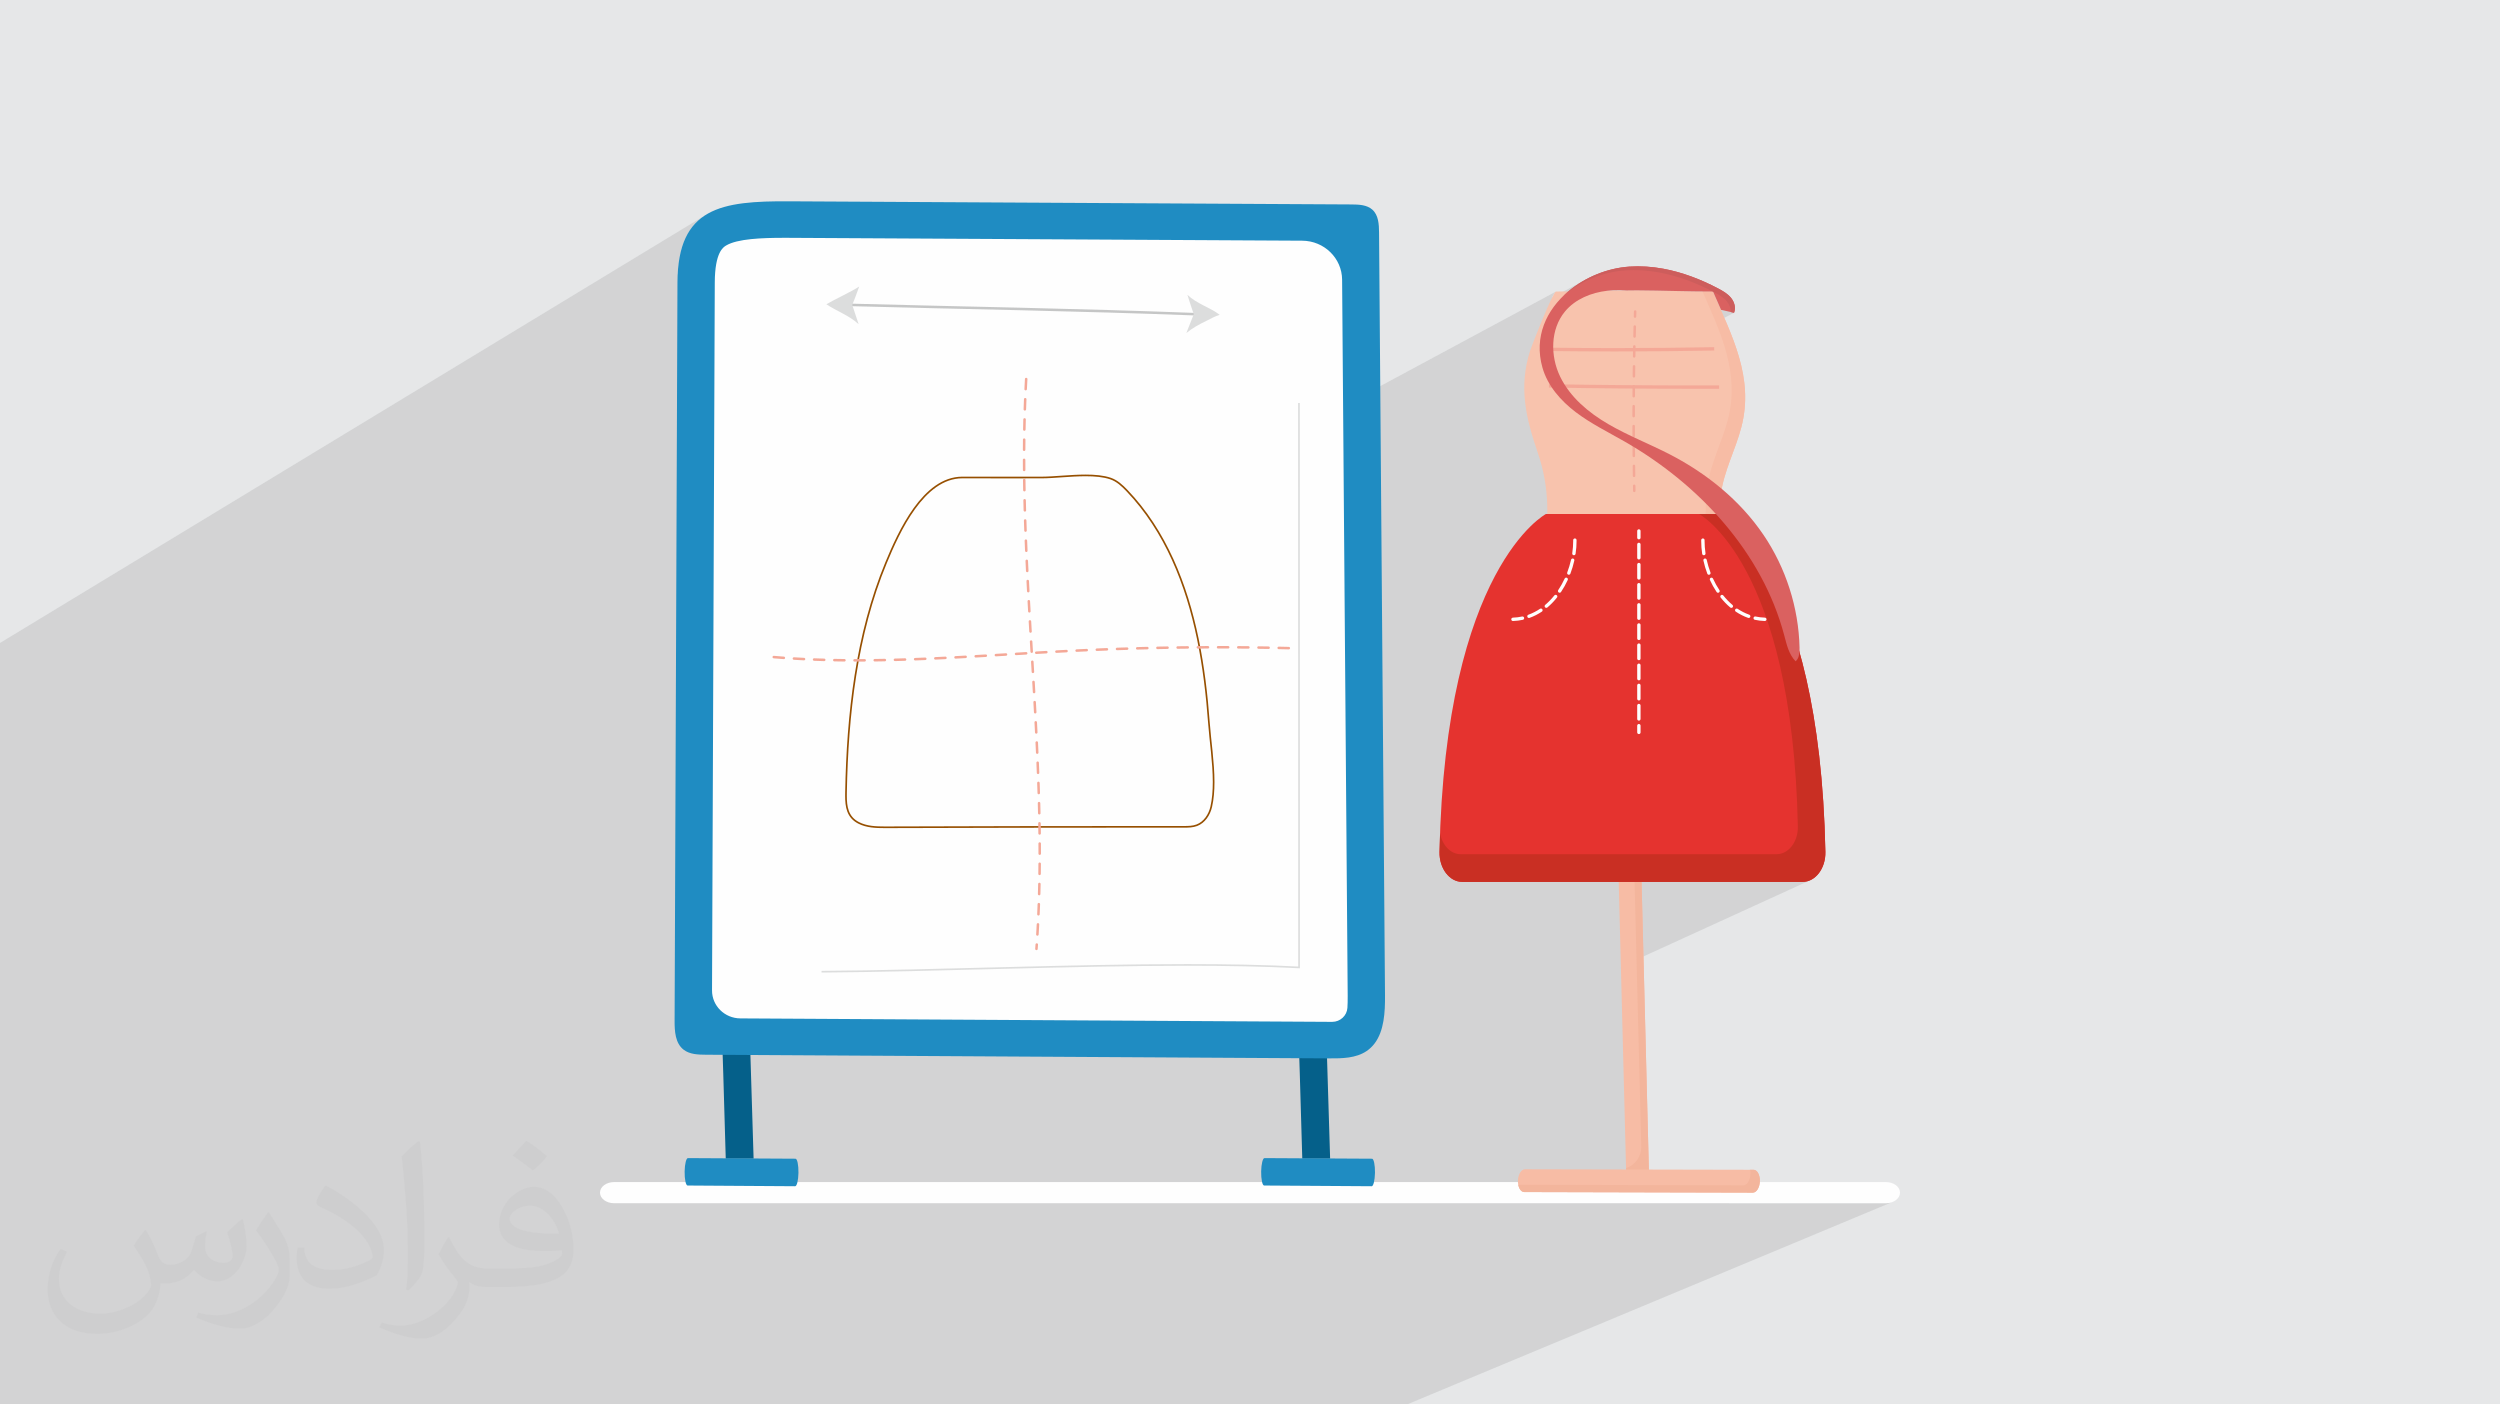 <?xml version="1.0" encoding="UTF-8"?>
<!DOCTYPE svg PUBLIC "-//W3C//DTD SVG 1.1//EN" "http://www.w3.org/Graphics/SVG/1.1/DTD/svg11.dtd">
<!-- Creator: CorelDRAW -->
<svg xmlns="http://www.w3.org/2000/svg" xml:space="preserve" width="94.192mm" height="52.917mm" version="1.1" style="shape-rendering:geometricPrecision; text-rendering:geometricPrecision; image-rendering:optimizeQuality; fill-rule:evenodd; clip-rule:evenodd"
viewBox="0 0 9404.92 5283.66"
 xmlns:xlink="http://www.w3.org/1999/xlink"
 xmlns:xodm="http://www.corel.com/coreldraw/odm/2003">
 <defs>
  <style type="text/css">
   <![CDATA[
    .fil10 {fill:#FEFEFE;fill-rule:nonzero}
    .fil3 {fill:#FEFEFE;fill-rule:nonzero}
    .fil16 {fill:#C5C6C6;fill-rule:nonzero}
    .fil6 {fill:#F8C3AD;fill-rule:nonzero}
    .fil4 {fill:#F7BCA5;fill-rule:nonzero}
    .fil9 {fill:#F4A897;fill-rule:nonzero}
    .fil7 {fill:#E5332F;fill-rule:nonzero}
    .fil5 {fill:#F3B59C;fill-rule:nonzero}
    .fil8 {fill:#C92F23;fill-rule:nonzero}
    .fil11 {fill:#DA6160;fill-rule:nonzero}
    .fil17 {fill:#DCDDDD;fill-rule:nonzero}
    .fil12 {fill:#CD5D5C;fill-rule:nonzero}
    .fil13 {fill:#05608A;fill-rule:nonzero}
    .fil14 {fill:#1F8CC2;fill-rule:nonzero}
    .fil15 {fill:#964F00;fill-rule:nonzero}
    .fil2 {fill:#373435;fill-opacity:0.031}
    .fil1 {fill:#2B2A29;fill-opacity:0.102}
    .fil0 {fill:#E6E7E8}
   ]]>
  </style>
 </defs>
 <g id="Layer_x0020_1">
  <polygon class="fil0" points="-0,0 9404.92,0 9404.92,5283.66 -0,5283.66 "/>
  <polygon class="fil1" points="-0,4601.41 -0,4601.35 -0,4600.89 -0,4600.39 -0,4598.01 -0,4597.56 -0,4581.74 -0,4578.87 -0,4576.6 -0,4576.55 -0,4576.13 -0,4575.54 -0,4572.85 -0,4571.88 -0,4569.93 -0,4566.44 -0,4566 -0,4551.37 -0,4550.32 -0,4546.46 -0,4544.12 -0,4541.4 -0,4540.52 -0,4539.98 -0,4535.75 -0,4535.11 -0,4534.68 -0,4533 -0,4521.92 -0,4519.1 -0,4518.58 -0,4518.56 -0,4516.33 -0,4512.88 -0,4510.13 -0,4508.2 -0,4507.79 -0,4503.92 -0,4503.57 -0,4503.49 -0,4502.44 -0,4501.55 -0,4487.9 -0,4486.36 -0,4486.26 -0,4481.66 -0,4480.31 -0,4479.77 -0,4478.91 -0,4472.69 -0,4472.28 -0,4467.38 -0,4464.63 -0,4460.2 -0,4458.44 -0,4456.6 -0,4456.23 -0,4450.34 -0,4447.59 -0,4441.3 -0,4441.01 -0,4440.87 -0,4439.83 -0,4439.4 -0,4435.05 -0,4434.48 -0,4433.17 -0,4425.05 -0,4418.76 -0,4416.02 -0,4411.41 -0,4409.58 -0,4409.13 -0,4398.97 -0,4396.24 -0,4393.1 -0,4387.11 -0,4386.8 -0,4384.05 -0,4377.38 -0,4377.18 -0,4376.93 -0,4373.22 -0,4371.48 -0,4371.04 -0,4369.25 -0,4364.81 -0,4360.61 -0,4360.53 -0,4354.26 -0,4353.77 -0,4351.54 -0,4344.58 -0,4344.1 -0,4336.89 -0,4330.63 -0,4329.71 -0,4327.92 -0,4327.42 -0,4321.03 -0,4318.35 -0,4311 -0,4310.61 -0,4310.51 -0,4303.22 -0,4302.78 -0,4296.5 -0,4293.39 -0,4291.63 -0,4286.96 -0,4284.32 -0,4276.53 -0,4276.01 -0,4273.98 -0,4272.22 -0,4267.28 -0,4264.5 -0,4262.38 -0,4259.69 -0,4259.57 -0,4258.36 -0,4251.88 -0,4249.3 -0,4247.33 -0,4240.98 -0,4240.43 -0,4235.04 -0,4234.59 -0,4228.29 -0,4227.32 -0,4222.19 -0,4215.66 -0,4213.14 -0,4204.23 -0,4203.63 -0,4194.24 -0,4191.57 -0,4184.73 -0,4178.13 -0,4175.69 -0,4167.02 -0,4166.55 -0,4166.1 -0,4165.45 -0,4160.3 -0,4160.23 -0,4145.82 -0,4144.29 -0,4139.17 -0,4136.81 -0,4126.49 -0,4126.28 -0,4125.79 -0,4123.66 -0,4105.34 -0,4099.21 -0,4098.72 -0,4098.64 -0,4096.36 -0,4092.38 -0,4085.25 -0,4084.48 -0,4078.32 -0,4078.31 -0,4077.95 -0,4076.21 -0,4074.07 -0,4063.16 -0,4058.54 -0,4056.4 -0,4055.94 -0,4054.2 -0,4031.63 -0,4031.12 -0,4024.76 -0,4023.96 -0,3991.05 -0,3988.51 -0,3964.36 -0,3963.83 -0,3957.42 -0,3951.55 -0,3946.06 -0,3923.89 -0,3921.39 -0,3897.43 -0,3896.88 -0,3890.44 -0,3883.53 -0,3857.09 -0,3854.65 -0,3845.38 -0,3830.91 -0,3830.32 -0,3823.85 -0,3816.58 -0,3807.71 -0,3807.5 -0,3790.73 -0,3788.34 -0,3787.61 -0,3781.22 -0,3764.86 -0,3764.23 -0,3757.72 -0,3740.75 -0,3739.6 -0,3736.39 -0,3735.25 -0,3724.86 -0,3722.53 -0,3702.11 -0,3699.34 -0,3698.67 -0,3692.16 -0,3692.14 -0,3659.56 -0,3657.29 -0,3651.33 -0,3634.43 -0,3633.71 -0,3627.15 -0,3618.34 -0,3594.9 -0,3592.7 -0,3096.82 -0,3017.46 -0,3009.1 -0,2971.98 -0,2971.61 -0,2966.59 -0,2966.54 -0,2667.74 -0,2657.78 -0,2591.35 -0,2565.4 -0,2418.82 2663.75,803.19 2650.4,811.32 2637.81,820.32 2625.98,830.22 2614.95,841.1 2604.72,852.97 2595.29,865.89 2586.69,879.9 2578.93,895.03 2572.02,911.35 2565.97,928.88 2560.8,947.67 2556.52,967.75 2553.15,989.19 2550.7,1012.02 2549.37,1033.11 2731.51,923.63 2740.06,919.1 2749.69,915.05 2760.3,911.48 2771.82,908.33 2784.16,905.6 2797.25,903.24 2810.97,901.25 2825.28,899.58 2840.08,898.2 2855.28,897.1 2870.8,896.24 2886.56,895.6 2902.48,895.15 2918.47,894.87 2934.45,894.71 2950.32,894.67 2968.78,894.72 4898.97,905.51 4914.25,906.35 4929.09,908.62 4943.41,912.29 4957.14,917.24 4970.2,923.43 4982.53,930.78 4994.05,939.22 5004.67,948.66 5014.35,959.06 5022.99,970.31 5030.51,982.36 5036.86,995.14 5041.96,1008.58 5045.72,1022.59 5048.09,1037.11 5048.97,1052.07 5052.68,1527.83 5853.7,1096.69 5850.76,1098.98 5846.44,1105.46 5840.93,1115.56 5838.98,1119.53 5964.45,1052.05 5978.49,1044.71 5992.8,1037.92 6007.37,1031.68 6022.14,1026 6037.1,1020.88 6052.21,1016.36 6067.44,1012.45 6082.75,1009.14 6098.12,1006.46 6113.5,1004.42 6128.87,1003.02 6136.93,1002.53 6145,1002.18 6153.05,1001.97 6161.1,1001.89 6169.15,1001.95 6177.2,1002.14 6185.23,1002.46 6193.25,1002.91 6201.28,1003.48 6209.29,1004.18 6217.29,1005 6225.28,1005.94 6233.25,1007.01 6241.21,1008.17 6249.16,1009.47 6257.1,1010.87 6270.54,1013.51 6283.93,1016.46 6297.27,1019.72 6310.54,1023.26 6323.75,1027.09 6336.89,1031.19 6349.96,1035.55 6362.95,1040.17 6375.86,1045.03 6388.68,1050.13 6401.41,1055.45 6414.04,1060.99 6426.57,1066.75 6439,1072.7 6451.32,1078.83 6463.53,1085.15 6470.2,1088.71 6476.81,1092.42 6483.31,1096.31 6489.65,1100.43 6495.74,1104.86 6501.53,1109.62 6506.95,1114.77 6511.94,1120.37 6516.39,1126.5 6520.18,1133.13 6523.18,1140.13 6525.33,1147.39 6526.52,1154.79 6526.65,1162.2 6525.63,1169.52 6523.35,1176.61 6454.83,1212.58 6454.98,1212.95 6460.81,1227.52 6466.46,1242.11 6471.9,1256.73 6477.13,1271.37 6482.11,1286.04 6486.82,1300.77 6491.24,1315.53 6495.35,1330.35 6499.11,1345.22 6502.53,1360.17 6505.56,1375.18 6508.19,1390.27 6510.38,1405.42 6512.13,1420.68 6513.42,1436.03 6514.21,1451.46 6514.48,1467.01 6514.21,1482.67 6513.38,1498.43 6511.97,1514.32 6509.95,1530.33 6507.31,1546.49 6504.01,1562.77 6500.04,1579.2 6495.55,1595.41 6490.65,1611.42 6485.45,1627.25 6479.99,1642.93 6474.37,1658.52 6468.65,1674.04 6462.9,1689.52 6457.2,1705.03 6451.63,1720.58 6446.26,1736.21 6441.17,1751.97 6436.43,1767.88 6432.1,1784 6428.28,1800.35 6425.02,1816.98 6422.42,1833.92 6420.38,1850.98 6418.78,1868.07 6417.61,1885.21 6417.23,1894 6424.35,1901.09 6445.41,1923.08 6465.93,1945.52 6485.89,1968.41 6505.27,1991.75 6524.05,2015.54 6542.21,2039.75 6559.72,2064.38 6576.57,2089.44 6592.74,2114.91 6608.21,2140.77 6622.94,2167.04 6636.93,2193.69 6650.16,2220.73 6662.6,2248.15 6674.25,2275.92 6685.06,2304.06 6695.01,2332.56 6704.11,2361.4 6712.32,2390.58 6715.74,2403.65 6719.29,2416.78 6723.18,2429.82 6727.61,2442.58 6732.81,2454.92 6738.96,2466.66 6746.29,2477.64 6754.98,2487.68 6698.46,2514.94 6709.83,2568.27 6721.69,2632.87 6732.37,2701.53 6741.72,2774.33 6749.63,2851.4 6755.98,2932.87 6760.63,3018.82 6763.47,3109.38 6762.22,3130.21 6757.83,3149.68 6750.62,3167.34 6740.92,3182.78 6729.06,3195.54 6715.37,3205.2 6471.52,3317.72 6781.29,3317.72 6790.24,3317.13 6798.91,3315.41 6807.26,3312.6 6156.54,3609.96 6174.37,4313.02 6173.58,4326.91 6170.61,4340.11 6165.64,4352.43 6158.84,4363.69 6150.41,4373.72 6140.51,4382.32 6129.35,4389.29 6117.1,4394.61 6117.86,4424.54 6118.02,4430.55 6118.17,4436.56 6118.33,4442.57 6204.07,4442.57 6104.65,4485.43 6383.7,4486.15 6583.72,4400.66 6584.07,4402.59 6584.36,4404.57 6584.59,4406.59 6584.78,4408.65 6584.9,4410.73 6584.96,4412.85 6584.96,4415 6584.9,4417.16 6584.88,4417.5 6584,4425.97 6582.22,4433.83 6579.67,4440.92 6576.41,4447.08 6572.57,4452.14 6568.26,4455.95 6563.54,4458.36 6497.6,4486.45 6594.12,4486.7 6599.1,4485.87 6503.54,4526.45 7094.91,4526.45 7105.56,4525.64 7115.49,4523.32 7124.46,4519.66 5292.69,5283.66 5280.12,5283.66 4720.44,5283.66 4717.58,5283.66 4625.94,5283.66 4555.88,5283.66 4555.16,5283.66 4517.79,5283.66 4252.86,5283.66 4172.19,5283.66 4066.97,5283.66 4066.68,5283.66 3944.97,5283.66 3901.05,5283.66 3820.57,5283.66 3783.92,5283.66 3716.37,5283.66 3313.18,5283.66 3313.08,5283.66 2948.91,5283.66 2926.24,5283.66 2850.89,5283.66 2805.4,5283.66 2713.05,5283.66 2493.9,5283.66 2481,5283.66 2258.65,5283.66 2210.93,5283.66 2180.84,5283.66 2073.69,5283.66 1934.46,5283.66 1872.88,5283.66 1818.68,5283.66 1787.38,5283.66 1512.69,5283.66 1429.87,5283.66 1426.55,5283.66 1420.76,5283.66 1417.93,5283.66 1364.94,5283.66 1269.88,5283.66 1269.64,5283.66 1130.68,5283.66 1085.76,5283.66 1080.05,5283.66 1034.23,5283.66 960.81,5283.66 957.56,5283.66 940.59,5283.66 933.69,5283.66 920.27,5283.66 889.59,5283.66 883.18,5283.66 882.22,5283.66 880.73,5283.66 873.26,5283.66 872.06,5283.66 852.65,5283.66 845.79,5283.66 822.27,5283.66 792.47,5283.66 769.94,5283.66 758.63,5283.66 756.94,5283.66 751.58,5283.66 742.44,5283.66 741.23,5283.66 722.03,5283.66 715.24,5283.66 684.59,5283.66 628.89,5283.66 624.49,5283.66 612.84,5283.66 611.63,5283.66 606.47,5283.66 600.22,5283.66 592.61,5283.66 585.92,5283.66 585.02,5283.66 584.24,5283.66 582.85,5283.66 548.34,5283.66 545.81,5283.66 537.85,5283.66 534.48,5283.66 517.85,5283.66 506.38,5283.66 500.4,5283.66 484.46,5283.66 483.26,5283.66 464.43,5283.66 463.23,5283.66 447.34,5283.66 445.3,5283.66 439.48,5283.66 424.35,5283.66 423.07,5283.66 421.09,5283.66 414.06,5283.66 410,5283.66 381.63,5283.66 376.89,5283.66 362.63,5283.66 356.05,5283.66 337.46,5283.66 336.27,5283.66 329.94,5283.66 328.72,5283.66 322.93,5283.66 320.47,5283.66 315.81,5283.66 309.06,5283.66 308.78,5283.66 286.13,5283.66 276.02,5283.66 249.95,5283.66 245.15,5283.66 236.55,5283.66 230.05,5283.66 211.65,5283.66 210.46,5283.66 198.05,5283.66 196.94,5283.66 194.8,5283.66 187.11,5283.66 184.17,5283.66 181.52,5283.66 170.32,5283.66 147.24,5283.66 147.23,5283.66 134.56,5283.66 127.87,5283.66 126.95,5283.66 126.52,5283.66 118.4,5283.66 114.79,5283.66 113.54,5283.66 111.62,5283.66 105.2,5283.66 95,5283.66 93.47,5283.66 86.99,5283.66 85.8,5283.66 70.25,5283.66 66.36,5283.66 65.48,5283.66 65.28,5283.66 52.66,5283.66 43.29,5283.66 42.33,5283.66 33.63,5283.66 19.78,5283.66 12.49,5283.66 11.93,5283.66 -0,5283.66 -0,5282.41 -0,5277.61 -0,5277.18 -0,5275.12 -0,5274.7 -0,5274.43 -0,5265.4 -0,5264.8 -0,5257.08 -0,5251.07 -0,5250.56 -0,5244.31 -0,5241.85 -0,5239.37 -0,5237.94 -0,5236.27 -0,5230.45 -0,5216.01 -0,5215.13 -0,5213.77 -0,5212.85 -0,5211.33 -0,5210.98 -0,5209.48 -0,5209.38 -0,5209.31 -0,5208.8 -0,5207.28 -0,5205.27 -0,5204.93 -0,5203.81 -0,5203.48 -0,5203.21 -0,5202.16 -0,5201.98 -0,5201.95 -0,5197.91 -0,5197.74 -0,5195.47 -0,5189.96 -0,5186.58 -0,5184.96 -0,5184.47 -0,5183.4 -0,5182.94 -0,5182.4 -0,5180.49 -0,5178.24 -0,5174.46 -0,5172.55 -0,5156.75 -0,5154.42 -0,5151.26 -0,5147 -0,5145.77 -0,5145.05 -0,5142.47 -0,5142.28 -0,5142.24 -0,5141.64 -0,5140.39 -0,5133.89 -0,5132.18 -0,5122.99 -0,5118.45 -0,5117.96 -0,5113.28 -0,5111.74 -0,5110.11 -0,5099.04 -0,5099.03 -0,5096.94 -0,5090.07 -0,5089 -0,5088.83 -0,5080.89 -0,5078.36 -0,5075.75 -0,5067.64 -0,5051.55 -0,5051.09 -0,5045.88 -0,5044.89 -0,5044.16 -0,5041.78 -0,5038.56 -0,5033.17 -0,5011.33 -0,5008.69 -0,4990.45 -0,4988.02 -0,4984.33 -0,4983.89 -0,4977.69 -0,4972.42 -0,4966.63 -0,4966.19 -0,4944.15 -0,4944 -0,4941.74 -0,4941.31 -0,4929.64 -0,4929.11 -0,4918.13 -0,4916.86 -0,4916.43 -0,4915.51 -0,4911.86 -0,4911.09 -0,4910.23 -0,4905.73 -0,4905.26 -0,4904.81 -0,4903.38 -0,4895.22 -0,4894.68 -0,4882.87 -0,4880.48 -0,4877.59 -0,4876.39 -0,4873.68 -0,4871.44 -0,4869.06 -0,4861.07 -0,4860.55 -0,4849.92 -0,4849.13 -0,4848.69 -0,4844.08 -0,4843.61 -0,4843.59 -0,4842.5 -0,4837.52 -0,4837.43 -0,4835.01 -0,4834.14 -0,4827.18 -0,4826.68 -0,4821.74 -0,4819.38 -0,4818.96 -0,4809.86 -0,4808.55 -0,4808.01 -0,4805.84 -0,4803.69 -0,4801.24 -0,4797.8 -0,4793.59 -0,4793.09 -0,4788.9 -0,4783.03 -0,4782.56 -0,4781.19 -0,4780.76 -0,4776.41 -0,4774.57 -0,4772.61 -0,4770.23 -0,4767.74 -0,4764.72 -0,4760.77 -0,4760.26 -0,4759.77 -0,4758.45 -0,4743.98 -0,4743.23 -0,4740.55 -0,4737.81 -0,4737.06 -0,4734.55 -0,4728.04 -0,4727.23 -0,4726.74 -0,4722.14 -0,4721.67 -0,4717.13 -0,4713.08 -0,4713.07 -0,4712.67 -0,4710.35 -0,4706.47 -0,4704.18 -0,4701.62 -0,4699.96 -0,4697.67 -0,4694.48 -0,4694.01 -0,4684.4 -0,4677.76 -0,4674.09 -0,4672.38 -0,4671.57 -0,4669.62 -0,4668.98 -0,4667.34 -0,4662.02 -0,4661.56 -0,4661.43 -0,4660.93 -0,4656.17 -0,4651.93 -0,4645.45 -0,4644.87 -0,4644.45 -0,4644.28 -0,4639.34 -0,4639.27 -0,4638.25 -0,4637.04 -0,4636.65 -0,4629.87 -0,4629.41 -0,4613.46 -0,4607.25 -0,4606.81 -0,4604.61 -0,4604.1 "/>
  <path class="fil2" d="M548.54 4627.69c17.95,27.21 29.6,53.36 40.96,82.43 8.45,16.91 12.93,48.09 52.57,48.09 11.61,0 28.28,-3.42 43.06,-11.61 16.63,-8.73 29.32,-21.94 35.94,-42l15.85 -53.36 38.57 -19.02 2.64 2.64c-5.27,20.09 -6.59,39.36 -6.59,54.43 0,44.63 38.57,61.56 69.22,61.56 17.95,0 34.09,-8.73 34.09,-25.11 0,-21.13 -8.98,-57.06 -20.62,-89.29 17.95,-17.95 35.94,-35.94 56.53,-50.47l3.17 1.6c8.98,38.04 14,75.56 14,100.66 0,24.57 -10.83,51.79 -19.81,69.49 -18.49,34.87 -51.25,62.62 -90.87,62.62 -30.1,0 -63.65,-15.07 -86.66,-43.06l-1.32 0c-21.66,26.96 -55.22,51.25 -108.86,51.25l-16.63 0c-2.64,35.41 -10.29,60.49 -21.94,82.95 -31.95,62.34 -126.81,106.47 -216.1,106.47 -124.17,0 -186.51,-71.59 -186.51,-166.96 0,-58.91 19.27,-113.6 48.88,-152.42l24.29 10.04c-18.49,35.41 -30.91,68.68 -30.91,101.45 0,89.29 72.66,131.83 156.4,131.83 77.68,0 173.83,-49.41 191.28,-106.72 -6.59,-62.62 -30.1,-91.93 -66.04,-148.99 10.83,-19.02 24.83,-38.04 42.28,-58.38l3.17 0 0 0 0 0 -0.02 -0.09zm1432.13 -336.04c26.15,16.39 51.79,35.66 76.87,57.85 -14,19.81 -31.45,37.79 -53.11,53.64 -25.11,-20.34 -50.19,-37.79 -75.84,-56.27 17.42,-19.55 34.62,-38.29 52.04,-55.22l0 0 0 0 0 0 0 0 0 0 0.03 0zm13.47 244.11c-42.28,0 -76.87,27.75 -76.87,48.34 0,44.13 84.53,57.85 185.72,57.31 -12.68,-51.79 -57.06,-105.68 -108.86,-105.68l0.01 0.03zm-94.86 236.19c54.96,0 103.04,-1.6 139.74,-10.83 40.96,-10.29 75.56,-30.91 75.56,-45.17 0,-3.7 0,-8.19 -1.32,-11.89 -22.98,2.11 -49.41,2.11 -72.38,2.11 -74.49,0 -131.55,-16.91 -154.02,-58.66 -5.55,-11.61 -9.51,-24.57 -9.51,-39.36 0,-40.43 17.42,-79.79 48.09,-107 25.61,-22.45 53.89,-36.44 82.67,-36.44 52.04,0 93.51,41.75 122.57,107.54 15.85,35.94 26.68,77.4 26.68,129.72 0,34.87 -9.51,64.19 -31.17,85.85 -40.43,39.11 -114.92,53.89 -229.04,53.89l-51.79 0 0 0 -13.47 0c-28.28,0 -48.62,-5.02 -64.72,-17.42l-2.64 0c0.79,6.59 1.32,12.93 1.32,19.02 0,25.61 -8.45,58.38 -25.61,84.53 -50.72,75.3 -105.68,108.04 -153.24,108.04 -48.09,0 -107,-18.49 -160.11,-42.54l9.51 -18.49c17.17,7.13 40.96,11.89 73.7,11.89 85.85,0 198.66,-82.43 212.66,-163 -3.17,-6.59 -8.98,-15.32 -17.17,-24.57 -25.11,-29.85 -40.96,-54.68 -55.75,-80.83 12.68,-25.11 24.29,-45.17 35.13,-63.4l4.49 -0.53c36.72,74.77 69.99,117.55 144.23,117.55l11.61 0 0 0 53.89 0 0 0 0 0 0 0 0 0 0 0 0.09 0.01zm-371.98 79c6.34,-34.34 6.87,-72.91 6.87,-108.86l0 -53.36c0,-99.6 -12.68,-244.36 -22.98,-338.68 17.95,-19.27 43.06,-42 62.87,-57.31l5.81 1.6c13.47,118.62 16.63,256 16.63,383.06 0,33.3 -1.32,65.79 -4.49,89.55 -1.85,30.1 -19.27,52.83 -56.53,87.7l-8.19 -3.7zm-382.8 -157.19c1.85,46.77 24.83,83.49 105.15,83.49 49.93,0 92.19,-12.93 138.96,-35.13 8.45,-3.7 12.93,-8.73 12.93,-12.93 0,-29.32 -22.45,-68.15 -60.23,-103.55 -36.72,-33.3 -85.34,-62.62 -130.76,-82.18 -15.6,-6.59 -20.62,-13.47 -20.62,-20.09 0,-13.47 17.95,-41.75 32.77,-62.09l5.02 -0.53c52.04,27.21 110.17,67.64 153.24,112.53 39.11,41.47 63.4,83.49 63.4,129.19 0,33.81 -10.29,65.51 -26.96,95.11 -57.06,28.79 -117.83,50.72 -178.06,50.72 -73.17,0 -123.1,-34.34 -123.1,-114.92 0,-8.73 0,-22.19 3.17,-39.64l25.11 0 0 0 0 0 0 0 0 0 0 0 -0.02 0zm-132.37 -132.9l45.45 73.45c16.63,27.21 32.23,56.81 32.23,103.55l0 59.7c0,48.34 -30.91,100.13 -80.83,151.38 -39.11,34.62 -73.7,49.41 -105.68,49.41 -47.55,0 -101.98,-14.79 -164.85,-41.75l7.13 -18.49c19.81,5.27 42.79,9.77 71.06,9.77 90.36,-0.53 182.8,-66.57 225.08,-147.15 5.02,-9.26 6.87,-17.95 6.87,-24.04 0,-9.26 -5.02,-19.55 -8.98,-28.79 -22.98,-43.31 -48.62,-82.95 -76.87,-119.68 14.79,-23.25 29.6,-45.7 45.7,-67.9l3.7 0.53 0 0 0 0 0 0 0 0 0 0 -0.02 0.01z"/>
  <g id="_2466421982784">
   <path class="fil3" d="M7094.91 4526.45l-4784.92 0c-29.19,0 -52.85,-17.81 -52.85,-39.75 0,-21.97 23.66,-39.76 52.85,-39.76l4784.92 0c29.2,0 52.86,17.79 52.86,39.76 0,21.94 -23.66,39.75 -52.86,39.75z"/>
   <path class="fil4" d="M6164.51 2883.65l-86.1 0c13.31,519.63 26.62,1039.28 39.92,1558.92l85.74 0 -39.56 -1558.92z"/>
   <path class="fil5" d="M6204.07 4442.57l-39.56 -1558.92 -26.39 0 36.26 1429.37c0.98,37.79 -23.3,70.19 -57.28,81.46 0.4,16.03 0.82,32.07 1.24,48.1l85.74 0z"/>
   <path class="fil4" d="M6620.43 4445.02l0.01 -0.36c1.12,-24.06 -9.59,-43.94 -23.64,-43.97 -286.7,-0.62 -573.38,-1.26 -860.07,-1.89 -13.56,-0.03 -25.23,18.46 -26.3,41.68 -1.12,24.08 9.57,43.95 23.62,43.99l860.07 2.23c13.56,0.05 25.23,-18.46 26.31,-41.68z"/>
   <path class="fil5" d="M6596.79 4400.69c-4.35,0 -8.71,-0.02 -13.07,-0.03 0.99,5.11 1.43,10.68 1.18,16.51l-0.02 0.34c-1.07,23.23 -12.74,41.73 -26.32,41.68l-846.96 -2.19c3.11,16.01 11.78,27.45 22.45,27.48l860.07 2.23c13.56,0.05 25.23,-18.46 26.31,-41.68l0.01 -0.36c1.12,-24.06 -9.57,-43.94 -23.64,-43.97z"/>
   <path class="fil6" d="M6572.19 2409.5c-1.28,-22.86 -3.1,-40.75 -3.94,-44.97 -15.96,-79.48 -52.73,-153.07 -75.14,-230.67 -25.45,-88.05 -31.8,-181.37 -19.81,-272.16 12.05,-91.25 54.84,-167.58 77.61,-254.71 48.72,-186.32 -35.62,-344.15 -107.38,-510.3 -96.25,0 -189.7,-3.81 -285.61,-4.47 -3.14,0 -6.2,0.08 -9.31,0.09 -3.12,-0.01 -6.17,-0.09 -9.32,0.09 -95.91,0.48 -189.36,4.29 -285.61,4.29 -11.59,0 -91.25,203.18 -97.29,222.19 -44.16,138.69 -15.78,254.52 29.19,385.78 43.35,126.54 47.21,266.67 9.31,395.05 -34.93,118.34 -162.96,318.66 -76.29,439.99 0,0 832.86,0 835.91,0 20.7,0 20.6,-78 17.67,-130.2z"/>
   <path class="fil4" d="M6572.19 2409.5c-1.28,-22.86 -3.1,-40.75 -3.94,-44.97 -15.96,-79.48 -52.72,-153.07 -75.14,-230.67 -25.45,-88.05 -31.8,-181.37 -19.81,-272.16 12.05,-91.25 54.84,-167.58 77.61,-254.71 48.72,-186.32 -35.62,-344.15 -107.38,-510.3 -13.05,0 -25.94,-0.21 -38.92,-0.33 68.7,156.21 141.45,306.82 95.43,482.84 -22.79,87.15 -65.57,163.48 -77.62,254.72 -11.99,90.79 -5.66,184.12 19.79,272.17 22.43,77.6 59.2,151.19 75.16,230.66 0.84,4.22 2.66,22.12 3.94,44.98 2.93,52.17 3.04,130.18 -17.68,130.18 -2.67,0 -641.85,0 -800.54,0 4.14,9.64 9.21,18.95 15.52,27.79 0,0 832.86,0 835.91,0 20.7,0 20.6,-78 17.67,-130.2z"/>
   <path class="fil7" d="M6466.74 1933.62l-651 0c0,0 -378.66,199.8 -400.33,1271.54 -1.25,61.6 37.41,112.55 85.78,112.55l520.43 0 759.68 0c48.35,0 87.02,-50.95 85.79,-112.55 -21.69,-1071.75 -400.34,-1271.54 -400.34,-1271.54z"/>
   <path class="fil8" d="M6466.74 1933.62l-75.03 0c0,0 351.64,184.75 371.76,1175.76 1.17,56.97 -34.74,104.06 -79.65,104.06l-705.46 0 -483.3 0c-38.07,0 -69.56,-33.88 -77.61,-78.88 -0.85,23.15 -1.56,46.57 -2.05,70.6 -1.25,61.6 37.41,112.55 85.78,112.55l520.43 0 759.68 0c48.35,0 87.02,-50.95 85.79,-112.55 -21.69,-1071.75 -400.34,-1271.54 -400.34,-1271.54z"/>
   <path class="fil9" d="M5832.28 1320.63c81.48,1 162.96,1.5 244.45,1.5 124.05,0 248.1,-1.15 372.15,-3.45l-0.23 -12.66c-123.96,2.29 -247.93,3.44 -371.92,3.44 -81.44,0 -162.86,-0.5 -244.3,-1.5l-0.15 12.67z"/>
   <path class="fil9" d="M5826.93 1458c186.99,3.11 373.98,4.65 560.98,4.65 26.44,0 52.88,-0.02 79.33,-0.09l-0.03 -12.67c-26.43,0.06 -52.87,0.09 -79.3,0.09 -186.93,0 -373.86,-1.55 -560.77,-4.65l-0.21 12.67z"/>
   <path class="fil9" d="M6146.62 1171.85c-0.17,6.35 -0.32,12.67 -0.5,19.01 -0.08,2.63 2,4.8 4.62,4.87 2.63,0.07 4.8,-2 4.88,-4.62 0.16,-6.33 0.33,-12.67 0.5,-18.99 0.07,-2.63 -2,-4.82 -4.62,-4.88 -2.63,-0.08 -4.8,1.99 -4.88,4.61z"/>
   <path class="fil9" d="M6145.19 1228.31c-0.31,12.48 -0.59,24.96 -0.85,37.44 -0.05,2.63 2.03,4.8 4.65,4.86 2.62,0.06 4.8,-2.04 4.85,-4.65 0.26,-12.47 0.54,-24.96 0.85,-37.43 0.05,-2.62 -2.02,-4.8 -4.65,-4.86 -2.63,-0.06 -4.79,2.02 -4.85,4.64zm-1.6 74.92c-0.23,12.47 -0.45,24.96 -0.65,37.44 -0.05,2.63 2.06,4.79 4.68,4.83 2.62,0.05 4.77,-2.06 4.82,-4.68 0.2,-12.47 0.42,-24.95 0.65,-37.42 0.05,-2.63 -2.04,-4.79 -4.66,-4.84 -2.63,-0.05 -4.79,2.04 -4.84,4.67zm-1.21 74.91c-0.18,12.48 -0.33,24.97 -0.47,37.46 -0.02,2.63 2.09,4.76 4.7,4.8 2.63,0.03 4.78,-2.08 4.8,-4.7 0.14,-12.48 0.29,-24.95 0.47,-37.43 0.04,-2.63 -2.07,-4.78 -4.68,-4.81 -2.63,-0.04 -4.78,2.06 -4.82,4.68zm-0.83 74.92c-0.1,12.49 -0.19,24.98 -0.27,37.46 -0.03,2.63 2.09,4.76 4.71,4.77 2.64,0.03 4.76,-2.09 4.79,-4.71 0.08,-12.48 0.16,-24.96 0.27,-37.43 0.02,-2.63 -2.09,-4.78 -4.72,-4.79 -2.62,-0.03 -4.76,2.08 -4.78,4.7zm-0.45 74.93c-0.05,12.48 -0.08,24.98 -0.09,37.46 0,2.63 2.13,4.75 4.75,4.75 2.63,0.01 4.75,-2.12 4.75,-4.74 0.01,-12.48 0.04,-24.96 0.09,-37.43 0,-2.63 -2.12,-4.77 -4.74,-4.78 -2.62,0 -4.76,2.12 -4.76,4.74zm-0.08 74.93c0.03,12.48 0.05,24.98 0.11,37.46 0.01,2.63 2.15,4.74 4.77,4.72 2.63,0 4.74,-2.14 4.73,-4.76 -0.06,-12.48 -0.08,-24.95 -0.11,-37.43 0,-2.63 -2.14,-4.75 -4.76,-4.75 -2.63,0.01 -4.74,2.14 -4.74,4.76zm0.31 74.93c0.09,12.48 0.19,24.97 0.31,37.46 0.02,2.63 2.17,4.73 4.78,4.7 2.63,-0.03 4.74,-2.17 4.71,-4.79 -0.11,-12.48 -0.21,-24.95 -0.3,-37.43 -0.01,-2.63 -2.16,-4.74 -4.77,-4.73 -2.64,0.03 -4.74,2.17 -4.73,4.79zm0.7 74.93c0.14,12.49 0.3,24.97 0.48,37.45 0.04,2.63 2.2,4.72 4.82,4.69 2.63,-0.04 4.72,-2.2 4.68,-4.82 -0.18,-12.48 -0.34,-24.96 -0.48,-37.43 -0.04,-2.63 -2.2,-4.73 -4.82,-4.7 -2.62,0.04 -4.72,2.18 -4.68,4.81z"/>
   <path class="fil9" d="M6143.09 1827.68c0.1,6.34 0.22,12.68 0.33,19.01 0.05,2.63 2.21,4.71 4.84,4.66 2.63,-0.04 4.71,-2.21 4.66,-4.82 -0.11,-6.34 -0.23,-12.68 -0.33,-19.01 -0.05,-2.63 -2.22,-4.71 -4.84,-4.66 -2.62,0.05 -4.71,2.21 -4.66,4.82z"/>
   <path class="fil10" d="M6159.09 1997.46c0,8.45 0,16.9 0,25.34 0,3.49 2.85,6.34 6.34,6.34 3.49,0 6.34,-2.85 6.34,-6.34 0,-8.44 0,-16.89 0,-25.34 0,-3.5 -2.85,-6.34 -6.34,-6.34 -3.49,0 -6.34,2.84 -6.34,6.34z"/>
   <path class="fil10" d="M6159.09 2048.06c0,16.82 0,33.67 0,50.5 0,3.49 2.85,6.33 6.34,6.33 3.49,0 6.34,-2.84 6.34,-6.33 0,-16.83 0,-33.68 0,-50.5 0,-3.5 -2.85,-6.34 -6.34,-6.34 -3.49,0 -6.34,2.84 -6.34,6.34zm0 75.77c0,16.82 0,33.67 0,50.5 0,3.49 2.85,6.33 6.34,6.33 3.49,0 6.34,-2.84 6.34,-6.33 0,-16.83 0,-33.68 0,-50.5 0,-3.5 -2.85,-6.34 -6.34,-6.34 -3.49,0 -6.34,2.84 -6.34,6.34zm0 75.76c0,16.83 0,33.67 0,50.5 0,3.5 2.85,6.34 6.34,6.34 3.49,0 6.34,-2.84 6.34,-6.34 0,-16.83 0,-33.67 0,-50.5 0,-3.5 -2.85,-6.33 -6.34,-6.33 -3.49,0 -6.34,2.83 -6.34,6.33zm0 75.76c0,16.84 0,33.67 0,50.51 0,3.5 2.85,6.34 6.34,6.34 3.49,0 6.34,-2.84 6.34,-6.34 0,-16.84 0,-33.67 0,-50.51 0,-3.49 -2.85,-6.34 -6.34,-6.34 -3.49,0 -6.34,2.85 -6.34,6.34zm0 75.77c0,16.84 0,33.67 0,50.51 0,3.49 2.85,6.34 6.34,6.34 3.49,0 6.34,-2.85 6.34,-6.34 0,-16.84 0,-33.67 0,-50.51 0,-3.5 -2.85,-6.34 -6.34,-6.34 -3.49,0 -6.34,2.84 -6.34,6.34zm0 75.77c0,16.83 0,33.67 0,50.5 0,3.5 2.85,6.33 6.34,6.33 3.49,0 6.34,-2.83 6.34,-6.33 0,-16.83 0,-33.67 0,-50.5 0,-3.5 -2.85,-6.34 -6.34,-6.34 -3.49,0 -6.34,2.84 -6.34,6.34zm0 75.77c0,16.82 0,33.67 0,50.5 0,3.49 2.85,6.33 6.34,6.33 3.49,0 6.34,-2.84 6.34,-6.33 0,-16.83 0,-33.68 0,-50.5 0,-3.5 -2.85,-6.34 -6.34,-6.34 -3.49,0 -6.34,2.84 -6.34,6.34zm0 75.76c0,16.83 0,33.68 0,50.5 0,3.5 2.85,6.34 6.34,6.34 3.49,0 6.34,-2.84 6.34,-6.34 0,-16.82 0,-33.67 0,-50.5 0,-3.49 -2.85,-6.33 -6.34,-6.33 -3.49,0 -6.34,2.84 -6.34,6.33zm0 75.77c0,16.83 0,33.68 0,50.5 0,3.5 2.85,6.34 6.34,6.34 3.49,0 6.34,-2.84 6.34,-6.34 0,-16.82 0,-33.67 0,-50.5 0,-3.49 -2.85,-6.34 -6.34,-6.34 -3.49,0 -6.34,2.85 -6.34,6.34z"/>
   <path class="fil10" d="M6159.09 2729.92c0,8.46 0,16.89 0,25.35 0,3.49 2.85,6.33 6.34,6.33 3.49,0 6.34,-2.84 6.34,-6.33 0,-8.46 0,-16.89 0,-25.35 0,-3.49 -2.85,-6.34 -6.34,-6.34 -3.49,0 -6.34,2.85 -6.34,6.34z"/>
   <path class="fil10" d="M6399.9 2031.86l-0.01 3.08c0,15.91 1.22,32.15 3.6,48.46 0.51,3.45 3.73,5.85 7.19,5.34 3.47,-0.51 5.87,-3.72 5.36,-7.2 -2.32,-15.7 -3.48,-31.34 -3.48,-46.6l0.01 -2.96c0.04,-3.49 -2.78,-6.36 -6.27,-6.4 -3.49,-0.02 -6.36,2.78 -6.4,6.28zm8.28 76.9c3.68,16.68 8.58,33.27 14.65,49.44 1.24,3.29 4.88,4.94 8.17,3.71 3.27,-1.23 4.93,-4.88 3.69,-8.16 -5.84,-15.62 -10.57,-31.62 -14.14,-47.74 -0.76,-3.4 -4.14,-5.56 -7.56,-4.81 -3.42,0.76 -5.57,4.14 -4.81,7.56zm24.58 73.26c7.23,15.72 15.61,30.86 25.11,45.14 1.94,2.91 5.87,3.69 8.78,1.76 2.92,-1.94 3.7,-5.87 1.77,-8.79 -9.12,-13.69 -17.17,-28.26 -24.14,-43.4 -1.46,-3.19 -5.22,-4.57 -8.41,-3.11 -3.18,1.46 -4.57,5.22 -3.11,8.4zm40.36 66.06c10.88,13.64 22.92,26.17 36.07,37.26 2.68,2.26 6.68,1.91 8.94,-0.76 2.26,-2.68 1.92,-6.68 -0.76,-8.94 -12.47,-10.51 -23.94,-22.45 -34.34,-35.48 -2.19,-2.73 -6.17,-3.19 -8.91,-0.99 -2.74,2.18 -3.18,6.16 -1,8.9zm56.86 52.91c14.4,9.63 29.92,17.58 46.49,23.48 3.3,1.17 6.92,-0.54 8.1,-3.85 1.18,-3.3 -0.55,-6.92 -3.84,-8.08 -15.54,-5.54 -30.1,-13.01 -43.7,-22.1 -2.91,-1.94 -6.85,-1.15 -8.79,1.77 -1.95,2.9 -1.17,6.84 1.75,8.78zm71.61 30.65c11.99,2.6 24.47,4.16 37.37,4.57 3.49,0.11 6.42,-2.64 6.54,-6.14 0.11,-3.49 -2.64,-6.42 -6.14,-6.54 -12.14,-0.38 -23.83,-1.85 -35.09,-4.28 -3.42,-0.74 -6.79,1.44 -7.54,4.85 -0.74,3.41 1.43,6.8 4.85,7.54z"/>
   <path class="fil10" d="M5918.26 2031.98l0.01 2.91c0,15.26 -1.19,30.89 -3.53,46.64 -0.52,3.45 1.87,6.68 5.32,7.2 3.46,0.52 6.7,-1.87 7.22,-5.33 2.43,-16.33 3.67,-32.59 3.67,-48.51l-0.02 -3.02c-0.02,-3.5 -2.89,-6.31 -6.38,-6.29 -3.51,0.04 -6.32,2.91 -6.29,6.4zm-8.1 74.01c-3.6,16.08 -8.39,32.07 -14.3,47.69 -1.24,3.28 0.42,6.92 3.68,8.16 3.28,1.25 6.94,-0.4 8.18,-3.67 6.11,-16.17 11.07,-32.73 14.81,-49.4 0.76,-3.41 -1.38,-6.81 -4.8,-7.57 -3.41,-0.76 -6.81,1.38 -7.57,4.8l0 -0.01zm-23.94 70.64c-6.99,15.12 -15.11,29.68 -24.23,43.36 -1.95,2.91 -1.16,6.84 1.76,8.79 2.91,1.94 6.84,1.15 8.78,-1.75 9.52,-14.26 17.93,-29.4 25.21,-45.08 1.47,-3.19 0.09,-6.95 -3.1,-8.42 -3.17,-1.47 -6.93,-0.09 -8.42,3.1zm-38.86 63.39c-10.41,13.03 -21.88,24.98 -34.33,35.5 -2.68,2.26 -3.02,6.25 -0.75,8.93 2.26,2.68 6.25,3.02 8.93,0.74 13.13,-11.08 25.15,-23.63 36.06,-37.25 2.18,-2.73 1.74,-6.72 -1,-8.9 -2.74,-2.2 -6.72,-1.76 -8.91,0.99zm-53.97 50.33c-13.6,9.12 -28.16,16.62 -43.66,22.19 -3.3,1.18 -5,4.8 -3.82,8.1 1.18,3.3 4.8,5 8.1,3.82 16.53,-5.93 32.04,-13.92 46.45,-23.58 2.9,-1.94 3.67,-5.88 1.74,-8.79 -1.96,-2.92 -5.9,-3.68 -8.8,-1.74zm-67.2 28.93c-11.14,2.42 -22.72,3.87 -34.7,4.25 -3.5,0.12 -6.25,3.05 -6.14,6.54 0.11,3.5 3.04,6.25 6.53,6.14 12.76,-0.41 25.11,-1.96 37,-4.55 3.42,-0.74 5.59,-4.12 4.84,-7.54 -0.75,-3.41 -4.11,-5.59 -7.54,-4.84z"/>
   <path class="fil11" d="M6634.16 2012.16c-43.76,-64.58 -96.92,-122.2 -156.45,-172.64 -59.59,-50.48 -125.57,-93.78 -194.93,-129.66 -76.66,-39.67 -157.71,-70.81 -232.3,-114.26 -74.58,-43.44 -144.06,-101.48 -181.5,-179.25 -37.43,-77.77 -36.69,-177.92 18.32,-244.43 38.75,-46.82 98.74,-71.23 159.52,-78.21 6.64,-0.77 13.31,-1.49 19.94,-1.85 17.66,-0.92 35.27,-0.51 52.83,0.78 6.86,-0.08 13.65,-0.21 20.53,-0.25 3.15,-0.18 6.2,-0.1 9.33,-0.09 3.12,-0.01 6.18,-0.09 9.3,-0.09 95.91,0.66 189.35,4.47 285.62,4.47 9.96,23.08 20.17,45.99 30.23,68.85 16.25,3.68 32.51,7.39 48.77,11.07 7.81,-18.51 1.28,-40.65 -11.41,-56.23 -12.69,-15.58 -30.62,-25.85 -48.41,-35.23 -64.8,-34.15 -134.63,-61.04 -206.44,-74.28 -42.28,-7.78 -85.22,-10.83 -128.23,-7.85 -81.89,5.67 -165.72,39.64 -229.25,93.29 -81.81,69.1 -129.97,170.83 -96.96,286.85 19.44,68.34 68.95,124.68 125.57,167.6 56.59,42.93 120.85,74.41 182.5,109.68 281.04,160.81 518.86,417.09 601.59,730.14 9.14,34.62 17.44,71.69 42.67,97.1 10.55,-9.07 13.87,-23.18 14.66,-37.49 0.27,-4.64 0.29,-9.31 0.17,-13.84 -3.54,-150.46 -51.25,-299.59 -135.65,-424.19z"/>
   <path class="fil12" d="M6113.74 1017.19c43.01,-2.99 85.95,0.07 128.22,7.85 69.91,12.88 137.92,38.77 201.28,71.64l1.12 0.01 0.32 0.72c1.23,0.65 2.5,1.26 3.73,1.91 17.79,9.37 35.73,19.64 48.42,35.23 8.99,11.04 14.76,25.36 14.66,39.37 3.95,0.9 7.91,1.8 11.87,2.7 7.81,-18.51 1.28,-40.65 -11.41,-56.23 -12.69,-15.58 -30.62,-25.85 -48.41,-35.23 -64.8,-34.15 -134.63,-61.04 -206.44,-74.28 -42.28,-7.78 -85.22,-10.83 -128.23,-7.85 -81.89,5.67 -165.72,39.64 -229.25,93.29 -7.37,6.22 -14.35,12.8 -21.14,19.54 2.02,-1.78 3.95,-3.62 6,-5.37 63.55,-53.65 147.38,-87.62 229.26,-93.29z"/>
   <path class="fil13" d="M2814.78 3701.1l-105.38 -8.74c5.68,186.36 4.58,95.77 20.85,666.61l104.77 0 -20.24 -657.87z"/>
   <path class="fil14" d="M3003.74 4412.38l0 -0.43c0.53,-28.99 -4.49,-52.91 -11.11,-52.95 -134.9,-0.76 -269.8,-1.51 -404.69,-2.27 -6.39,-0.04 -11.87,22.23 -12.38,50.18 -0.52,28.99 4.49,52.92 11.12,52.97l404.67 2.67c6.38,0.04 11.88,-22.22 12.39,-50.17z"/>
   <path class="fil13" d="M4983.67 3701.1l-105.39 -8.74c5.69,186.36 4.59,95.77 20.85,666.61l104.78 0 -20.24 -657.87z"/>
   <path class="fil14" d="M5172.61 4412.38l0.02 -0.43c0.52,-28.99 -4.5,-52.91 -11.13,-52.95 -134.89,-0.76 -269.78,-1.51 -404.67,-2.27 -6.38,-0.04 -11.87,22.23 -12.38,50.18 -0.52,28.99 4.51,52.92 11.12,52.97l404.68 2.67c6.38,0.04 11.87,-22.22 12.36,-50.17z"/>
   <path class="fil14" d="M5171.43 3925.09c-8.28,10.98 -18.25,20.75 -30.29,28.9 -40.21,27.21 -92.55,27.92 -141.41,27.62 -781.29,-4.59 -1562.55,-9.18 -2343.83,-13.78 -29.36,-0.16 -61.11,-1.11 -84.15,-18.93 -31.56,-24.37 -34.1,-69.47 -33.94,-108.84 3.59,-926.02 7.2,-1852.04 10.78,-2778.06 1.1,-282.41 165.65,-306.14 420.98,-304.71 704.84,3.94 1409.68,7.89 2114.52,11.82 27.62,0.16 57.95,1.29 78.45,19.41 23.3,20.61 25.2,55.17 25.43,85.9 7.47,957.02 14.92,1914.05 22.39,2871.06 0.48,61.91 -3.23,132.17 -38.93,179.61z"/>
   <path class="fil10" d="M2785.03 3831.15c-59.02,-0.34 -106.61,-47.39 -106.39,-105.16l10.34 -2663.49c0.43,-113.67 32.12,-132.65 42.53,-138.87 42.6,-25.53 134.52,-28.97 218.81,-28.97l18.45 0.05 1930.2 10.79c82.52,0.47 149.36,65.76 149.99,146.56l21.01 2694.46c0.14,18.1 -0.3,32.9 -1.07,45 -1.92,29.58 -27.05,52.65 -57.31,52.69l-0.86 0 -2225.7 -13.07z"/>
   <path class="fil15" d="M4178.42 1800.54l1.01 -3.02 -0.49 -0.16c-27.16,-9.24 -60.14,-12.05 -94.74,-12.06 -57.63,0.01 -119.87,7.88 -166.4,7.93 -47.16,0.07 -94.32,0.11 -141.48,0.11 -51.87,0 -103.76,-0.05 -155.63,-0.2l-0.44 0c-74.92,0.06 -135.32,52.09 -182.95,118.07 -47.66,66.06 -82.82,146.51 -107.04,204.91 -112.15,270.66 -145.35,573.64 -150.73,863.96 -0.07,4.45 -0.14,8.93 -0.14,13.38 0,20.77 1.31,41.19 8.1,59.44 6.79,18.23 19.28,34.21 40.98,45.38 30.86,15.95 66.31,17.12 100.32,17.14 2.47,0 4.94,-0.01 7.39,-0.01 329.36,-1.11 658.72,-1.77 988.08,-1.77 42.8,0 85.59,0.01 128.41,0.04l1.78 0c16.24,-0.02 33.19,-0.22 49.06,-6.18 30.03,-11.35 49.21,-41.2 56.22,-71.79 6.64,-28.96 9.07,-60.65 9.07,-93.42 -0.01,-75.01 -12.73,-155.83 -17.62,-222.38 -7.81,-106.42 -20.34,-212.72 -41.97,-317.36 -42.23,-204.26 -121.16,-406.27 -267.62,-559.45 -17.67,-18.44 -37.25,-36.91 -62.12,-45.56l-0.03 -0.02 -1.01 3.02 -1.04 2.99c23.15,8.01 42.12,25.65 59.61,43.96 145.31,151.95 223.93,352.78 266.02,556.35 21.55,104.28 34.04,210.31 41.85,316.53 4.93,66.96 17.6,147.62 17.6,221.93 0,32.45 -2.42,63.69 -8.92,92 -6.65,29.14 -24.96,57.08 -52.27,67.28 -14.48,5.46 -30.64,5.78 -46.83,5.77l-1.78 0c-42.8,-0.03 -85.61,-0.04 -128.41,-0.04 -329.37,0 -658.73,0.66 -988.1,1.78 -2.46,0 -4.91,0.01 -7.37,0.01 -33.88,0.01 -68.28,-1.33 -97.4,-16.44 -20.38,-10.57 -31.57,-24.97 -37.94,-41.98 -6.36,-17.01 -7.72,-36.71 -7.71,-57.22 0,-4.4 0.07,-8.82 0.14,-13.27 5.36,-289.92 38.55,-592.14 150.25,-861.65 24.14,-58.28 59.19,-138.34 106.32,-203.62 47.17,-65.36 106.11,-115.5 177.81,-115.45l0.43 0c51.88,0.14 103.76,0.19 155.64,0.19 47.16,0 94.34,-0.04 141.49,-0.1 47.16,-0.06 109.29,-7.94 166.39,-7.94 34.26,0 66.66,2.86 92.69,11.74l0.51 0.16 -0.02 -0.01 1.04 -2.99z"/>
   <path class="fil9" d="M3855.72 1425.67c-0.72,12.66 -1.38,25.34 -1.99,38.01 -0.13,2.63 1.9,4.84 4.52,4.97 2.62,0.12 4.84,-1.9 4.97,-4.51 0.6,-12.65 1.27,-25.29 1.99,-37.93 0.14,-2.63 -1.87,-4.87 -4.49,-5.01 -2.62,-0.15 -4.86,1.86 -5,4.47zm-3.66 76.03c-0.5,12.67 -0.96,25.34 -1.38,38.03 -0.09,2.63 1.98,4.81 4.6,4.9 2.62,0.08 4.81,-1.98 4.9,-4.59 0.4,-12.65 0.86,-25.31 1.37,-37.96 0.11,-2.63 -1.94,-4.83 -4.55,-4.94 -2.63,-0.1 -4.84,1.94 -4.94,4.56zm-2.47 76.06c-0.32,12.69 -0.59,25.37 -0.82,38.04 -0.05,2.63 2.05,4.79 4.66,4.84 2.63,0.05 4.79,-2.04 4.84,-4.66 0.23,-12.66 0.5,-25.32 0.82,-37.98 0.06,-2.62 -2.02,-4.8 -4.64,-4.86 -2.63,-0.06 -4.8,2 -4.86,4.62zm-1.37 76.1c-0.14,12.67 -0.24,25.36 -0.29,38.04 -0.02,2.63 2.1,4.77 4.72,4.78 2.63,0.01 4.76,-2.12 4.78,-4.74 0.05,-12.66 0.15,-25.32 0.29,-37.98 0.03,-2.62 -2.07,-4.77 -4.69,-4.8 -2.64,-0.03 -4.77,2.07 -4.81,4.69l0 0.01zm-0.36 76.09c0.01,12.68 0.08,25.36 0.17,38.04 0.02,2.63 2.17,4.74 4.79,4.72 2.62,-0.02 4.73,-2.18 4.71,-4.79 -0.09,-12.66 -0.16,-25.32 -0.17,-37.98 0,-2.63 -2.14,-4.75 -4.76,-4.75 -2.63,0.01 -4.74,2.14 -4.74,4.76zm0.56 76.08c0.15,12.68 0.35,25.35 0.58,38.04 0.05,2.63 2.22,4.71 4.84,4.66 2.63,-0.05 4.72,-2.22 4.66,-4.84 -0.23,-12.66 -0.43,-25.32 -0.59,-37.98 -0.03,-2.63 -2.19,-4.72 -4.8,-4.69 -2.63,0.03 -4.73,2.19 -4.69,4.81zm1.36 76.07c0.29,12.67 0.62,25.35 0.96,38.02 0.08,2.63 2.26,4.69 4.88,4.61 2.62,-0.06 4.7,-2.26 4.62,-4.88 -0.35,-12.66 -0.67,-25.32 -0.96,-37.98 -0.05,-2.62 -2.24,-4.7 -4.85,-4.63 -2.63,0.06 -4.7,2.23 -4.65,4.86zm2.09 76.04c0.41,12.67 0.84,25.33 1.3,38.01 0.08,2.62 2.29,4.67 4.91,4.58 2.63,-0.1 4.67,-2.31 4.57,-4.93 -0.44,-12.66 -0.87,-25.3 -1.28,-37.97 -0.09,-2.62 -2.28,-4.68 -4.9,-4.59 -2.63,0.08 -4.67,2.28 -4.6,4.9zm2.73 76.01c0.5,12.66 1.02,25.34 1.56,37.99 0.12,2.63 2.34,4.67 4.96,4.55 2.62,-0.11 4.64,-2.34 4.53,-4.95 -0.54,-12.65 -1.07,-25.31 -1.56,-37.97 -0.11,-2.61 -2.33,-4.66 -4.93,-4.55 -2.63,0.11 -4.67,2.31 -4.56,4.93zm3.25 75.99c0.58,12.66 1.18,25.32 1.79,37.99 0.13,2.62 2.36,4.64 4.98,4.51 2.63,-0.13 4.64,-2.36 4.51,-4.98 -0.61,-12.65 -1.21,-25.31 -1.79,-37.95 -0.12,-2.63 -2.35,-4.65 -4.97,-4.54 -2.62,0.13 -4.65,2.35 -4.52,4.97zm3.67 75.97c0.65,12.65 1.31,25.31 1.98,37.97 0.14,2.63 2.39,4.64 5,4.5 2.63,-0.14 4.63,-2.39 4.49,-5.01 -0.68,-12.64 -1.33,-25.29 -1.98,-37.95 -0.13,-2.62 -2.36,-4.64 -4.98,-4.5 -2.63,0.13 -4.64,2.37 -4.51,4.99zm4.03 75.95c0.69,12.66 1.39,25.31 2.12,37.97 0.14,2.62 2.4,4.62 5,4.47 2.63,-0.14 4.63,-2.4 4.48,-5.01 -0.72,-12.64 -1.42,-25.3 -2.11,-37.95 -0.14,-2.63 -2.39,-4.63 -5.01,-4.49 -2.63,0.16 -4.62,2.39 -4.48,5.01zm4.26 75.93c0.74,12.66 1.48,25.31 2.21,37.97 0.15,2.62 2.41,4.61 5.02,4.46 2.63,-0.16 4.62,-2.4 4.47,-5.02 -0.73,-12.65 -1.47,-25.29 -2.21,-37.95 -0.15,-2.62 -2.4,-4.61 -5.01,-4.46 -2.62,0.14 -4.62,2.4 -4.48,5zm4.44 75.94c0.75,12.64 1.49,25.29 2.24,37.95 0.16,2.62 2.42,4.61 5.03,4.46 2.62,-0.15 4.61,-2.41 4.46,-5.03 -0.75,-12.65 -1.5,-25.3 -2.25,-37.94 -0.16,-2.63 -2.41,-4.63 -5.02,-4.47 -2.62,0.16 -4.61,2.41 -4.46,5.03zm4.48 75.92c0.75,12.64 1.5,25.29 2.25,37.94 0.15,2.62 2.41,4.62 5.01,4.47 2.63,-0.16 4.63,-2.41 4.48,-5.03 -0.76,-12.65 -1.5,-25.3 -2.25,-37.96 -0.15,-2.62 -2.41,-4.61 -5.02,-4.45 -2.63,0.15 -4.62,2.41 -4.47,5.03zm4.46 75.9c0.73,12.65 1.47,25.31 2.19,37.96 0.16,2.63 2.4,4.62 5.02,4.47 2.63,-0.15 4.63,-2.4 4.47,-5.02 -0.72,-12.64 -1.46,-25.3 -2.19,-37.95 -0.16,-2.63 -2.4,-4.63 -5.02,-4.47 -2.63,0.15 -4.62,2.4 -4.47,5.01zm4.33 75.92c0.71,12.65 1.41,25.31 2.09,37.96 0.16,2.63 2.39,4.64 5.01,4.48 2.63,-0.14 4.63,-2.39 4.48,-4.99 -0.68,-12.66 -1.38,-25.32 -2.09,-37.98 -0.14,-2.63 -2.39,-4.62 -5.01,-4.47 -2.62,0.14 -4.62,2.39 -4.48,5zm4.12 75.94c0.67,12.65 1.32,25.31 1.95,37.95 0.13,2.63 2.36,4.64 4.98,4.51 2.63,-0.13 4.63,-2.36 4.51,-4.98 -0.64,-12.66 -1.29,-25.32 -1.96,-37.99 -0.14,-2.62 -2.37,-4.62 -4.99,-4.48 -2.63,0.12 -4.63,2.37 -4.49,4.99zm3.79 75.93c0.61,12.66 1.2,25.32 1.77,37.97 0.11,2.62 2.33,4.65 4.95,4.53 2.63,-0.11 4.65,-2.33 4.54,-4.95 -0.58,-12.67 -1.16,-25.33 -1.76,-38.01 -0.12,-2.61 -2.36,-4.63 -4.98,-4.5 -2.62,0.12 -4.63,2.34 -4.52,4.96zm3.39 75.96c0.54,12.66 1.05,25.32 1.53,37.98 0.1,2.61 2.31,4.66 4.93,4.56 2.62,-0.1 4.67,-2.31 4.57,-4.93 -0.5,-12.67 -1,-25.34 -1.53,-38 -0.11,-2.63 -2.33,-4.67 -4.94,-4.56 -2.62,0.11 -4.66,2.33 -4.56,4.95zm2.91 75.96c0.43,12.66 0.85,25.32 1.23,37.98 0.08,2.63 2.27,4.69 4.89,4.6 2.63,-0.08 4.69,-2.27 4.61,-4.89 -0.39,-12.67 -0.8,-25.34 -1.23,-38.02 -0.1,-2.63 -2.29,-4.67 -4.92,-4.58 -2.62,0.08 -4.67,2.29 -4.58,4.91zm2.31 75.96c0.33,12.68 0.62,25.34 0.89,38 0.06,2.62 2.23,4.71 4.85,4.64 2.63,-0.05 4.71,-2.23 4.65,-4.85 -0.27,-12.67 -0.57,-25.35 -0.9,-38.03 -0.07,-2.62 -2.25,-4.68 -4.87,-4.62 -2.62,0.06 -4.7,2.25 -4.62,4.86zm1.61 75.99c0.21,12.67 0.38,25.33 0.51,37.99 0.04,2.63 2.18,4.73 4.8,4.7 2.64,-0.02 4.74,-2.18 4.7,-4.8 -0.14,-12.69 -0.3,-25.36 -0.51,-38.04 -0.05,-2.63 -2.21,-4.71 -4.82,-4.68 -2.64,0.04 -4.73,2.21 -4.68,4.83zm0.83 75.99c0.05,11.22 0.09,22.45 0.09,33.66 0,1.45 0,2.89 0,4.33 -0.01,2.63 2.12,4.75 4.74,4.75 2.62,0 4.75,-2.12 4.76,-4.75 0,-1.45 0,-2.89 0,-4.33 0,-11.23 -0.04,-22.48 -0.09,-33.71 -0.01,-2.63 -2.16,-4.74 -4.78,-4.73 -2.63,0.02 -4.73,2.16 -4.72,4.78zm-0.07 75.98c-0.09,12.66 -0.21,25.32 -0.38,37.98 -0.03,2.63 2.06,4.78 4.68,4.82 2.64,0.04 4.78,-2.07 4.82,-4.69 0.17,-12.69 0.3,-25.36 0.39,-38.04 0.02,-2.63 -2.1,-4.77 -4.72,-4.79 -2.63,-0.01 -4.76,2.09 -4.79,4.72zm-1.02 75.96c-0.27,12.66 -0.57,25.33 -0.92,37.97 -0.07,2.63 2,4.82 4.61,4.89 2.63,0.07 4.82,-2 4.89,-4.62 0.34,-12.69 0.65,-25.36 0.92,-38.05 0.05,-2.62 -2.05,-4.78 -4.66,-4.84 -2.63,-0.06 -4.79,2.04 -4.84,4.65zm-2.11 75.95c-0.45,12.65 -0.94,25.31 -1.49,37.96 -0.11,2.63 1.93,4.84 4.55,4.95 2.62,0.1 4.83,-1.93 4.94,-4.55 0.55,-12.67 1.04,-25.34 1.49,-38.03 0.1,-2.63 -1.96,-4.81 -4.58,-4.91 -2.62,-0.09 -4.82,1.96 -4.91,4.58zm-3.28 75.9c-0.64,12.64 -1.34,25.28 -2.09,37.93 -0.16,2.61 1.84,4.86 4.46,5.01 2.61,0.17 4.86,-1.84 5.01,-4.45 0.77,-12.66 1.47,-25.34 2.11,-38 0.14,-2.63 -1.88,-4.85 -4.5,-4.99 -2.62,-0.14 -4.85,1.88 -4.99,4.5zm-4.5 75.83c-0.38,5.45 -0.77,10.89 -1.16,16.34 -0.19,2.63 1.78,4.89 4.4,5.08 2.62,0.19 4.88,-1.78 5.07,-4.4 0.4,-5.45 0.78,-10.9 1.16,-16.37 0.18,-2.62 -1.8,-4.88 -4.42,-5.06 -2.62,-0.19 -4.88,1.79 -5.05,4.41z"/>
   <path class="fil9" d="M2910.47 2476.63c12.66,1.07 25.31,2.06 37.97,2.97 2.62,0.19 4.89,-1.78 5.08,-4.39 0.19,-2.63 -1.79,-4.89 -4.39,-5.08 -12.63,-0.92 -25.24,-1.91 -37.86,-2.96 -2.61,-0.23 -4.9,1.71 -5.13,4.33 -0.21,2.61 1.73,4.91 4.33,5.13zm75.96 5.49c12.68,0.76 25.35,1.46 38.02,2.09 2.63,0.13 4.85,-1.89 4.98,-4.51 0.13,-2.62 -1.89,-4.85 -4.51,-4.97 -12.63,-0.64 -25.27,-1.32 -37.91,-2.1 -2.62,-0.15 -4.87,1.84 -5.02,4.46 -0.17,2.63 1.84,4.86 4.44,5.03zm76.05 3.76c12.69,0.49 25.36,0.92 38.05,1.29 2.62,0.08 4.81,-1.99 4.88,-4.61 0.08,-2.63 -1.99,-4.81 -4.61,-4.89 -12.65,-0.35 -25.3,-0.78 -37.95,-1.28 -2.63,-0.1 -4.82,1.94 -4.93,4.56 -0.1,2.63 1.94,4.82 4.56,4.93zm76.1 2.22c12.69,0.24 25.37,0.43 38.06,0.57 2.63,0.03 4.76,-2.08 4.8,-4.7 0.03,-2.63 -2.08,-4.77 -4.7,-4.8 -12.66,-0.14 -25.32,-0.32 -37.98,-0.57 -2.63,-0.05 -4.79,2.04 -4.84,4.66 -0.05,2.63 2.04,4.79 4.66,4.84zm76.12 0.81c3.54,0.01 7.1,0.01 10.65,0.01 9.13,0 18.26,-0.02 27.39,-0.07 2.64,-0.01 4.75,-2.16 4.73,-4.78 -0.02,-2.62 -2.16,-4.73 -4.78,-4.72 -9.12,0.05 -18.22,0.08 -27.34,0.08 -3.54,0 -7.1,0 -10.64,-0.02 -2.63,0 -4.75,2.12 -4.75,4.74 -0.01,2.63 2.12,4.76 4.74,4.76zm76.1 -0.42c12.68,-0.16 25.36,-0.37 38.04,-0.62 2.63,-0.05 4.71,-2.22 4.65,-4.84 -0.05,-2.62 -2.22,-4.71 -4.84,-4.66 -12.66,0.25 -25.32,0.46 -37.98,0.62 -2.63,0.04 -4.72,2.2 -4.69,4.82 0.04,2.62 2.2,4.72 4.82,4.68zm76.07 -1.48c12.69,-0.33 25.36,-0.7 38.04,-1.11 2.62,-0.07 4.68,-2.27 4.59,-4.89 -0.07,-2.62 -2.28,-4.68 -4.9,-4.6 -12.66,0.4 -25.31,0.77 -37.97,1.1 -2.62,0.06 -4.7,2.26 -4.62,4.87 0.06,2.63 2.25,4.69 4.86,4.63zm76.05 -2.4c12.68,-0.47 25.35,-0.97 38.01,-1.49 2.63,-0.11 4.66,-2.33 4.56,-4.95 -0.12,-2.61 -2.34,-4.65 -4.95,-4.55 -12.65,0.53 -25.31,1.03 -37.96,1.49 -2.62,0.1 -4.67,2.31 -4.57,4.92 0.09,2.63 2.3,4.67 4.91,4.58zm76.02 -3.15c12.66,-0.57 25.33,-1.18 37.99,-1.79 2.63,-0.14 4.63,-2.37 4.51,-4.98 -0.13,-2.62 -2.36,-4.65 -4.98,-4.52 -12.65,0.62 -25.31,1.23 -37.95,1.8 -2.63,0.12 -4.65,2.35 -4.54,4.97 0.13,2.63 2.35,4.65 4.97,4.52zm75.97 -3.71c12.66,-0.66 25.32,-1.35 37.98,-2.03 2.63,-0.14 4.62,-2.38 4.48,-5 -0.15,-2.63 -2.38,-4.63 -5,-4.49 -12.65,0.7 -25.31,1.38 -37.96,2.03 -2.62,0.14 -4.63,2.38 -4.49,5 0.14,2.62 2.37,4.63 4.99,4.49zm75.96 -4.14c12.65,-0.71 25.31,-1.43 37.95,-2.17 2.63,-0.15 4.63,-2.41 4.48,-5.01 -0.16,-2.63 -2.4,-4.63 -5.02,-4.48 -12.65,0.74 -25.3,1.46 -37.94,2.19 -2.63,0.14 -4.63,2.38 -4.49,5 0.15,2.63 2.4,4.62 5.02,4.47zm75.93 -4.39c12.65,-0.74 25.3,-1.5 37.96,-2.25 2.61,-0.15 4.61,-2.41 4.46,-5.02 -0.16,-2.62 -2.42,-4.62 -5.03,-4.47 -12.65,0.77 -25.3,1.51 -37.95,2.26 -2.62,0.15 -4.62,2.4 -4.47,5.02 0.16,2.63 2.41,4.62 5.03,4.46zm75.91 -4.49c12.66,-0.74 25.31,-1.49 37.96,-2.25 2.63,-0.15 4.62,-2.39 4.47,-5.01 -0.17,-2.63 -2.42,-4.62 -5.03,-4.47 -12.65,0.75 -25.31,1.5 -37.96,2.24 -2.63,0.16 -4.61,2.42 -4.45,5.02 0.15,2.63 2.41,4.62 5.01,4.47zm75.92 -4.43c12.65,-0.74 25.3,-1.45 37.94,-2.16 2.63,-0.14 4.64,-2.38 4.49,-5 -0.15,-2.63 -2.4,-4.62 -5.01,-4.48 -12.66,0.71 -25.32,1.43 -37.97,2.15 -2.62,0.16 -4.62,2.4 -4.46,5.02 0.15,2.61 2.4,4.61 5.01,4.47zm75.91 -4.22c12.66,-0.67 25.31,-1.33 37.96,-1.98 2.62,-0.12 4.63,-2.37 4.5,-4.97 -0.13,-2.63 -2.37,-4.64 -4.99,-4.51 -12.66,0.65 -25.32,1.3 -37.98,1.98 -2.61,0.14 -4.62,2.38 -4.48,4.99 0.14,2.62 2.37,4.63 4.99,4.49zm75.93 -3.83c12.65,-0.6 25.31,-1.17 37.96,-1.73 2.63,-0.11 4.65,-2.33 4.53,-4.95 -0.11,-2.63 -2.33,-4.65 -4.95,-4.54 -12.66,0.55 -25.33,1.13 -37.99,1.73 -2.63,0.13 -4.65,2.36 -4.53,4.98 0.13,2.61 2.36,4.64 4.98,4.51zm75.94 -3.32c12.66,-0.52 25.32,-1.01 37.98,-1.48 2.63,-0.09 4.66,-2.3 4.57,-4.92 -0.1,-2.63 -2.31,-4.67 -4.93,-4.57 -12.67,0.47 -25.34,0.96 -38,1.47 -2.63,0.12 -4.66,2.33 -4.56,4.94 0.11,2.63 2.32,4.66 4.94,4.56zm75.96 -2.83c12.66,-0.42 25.32,-0.82 37.98,-1.22 2.63,-0.07 4.67,-2.27 4.59,-4.89 -0.07,-2.62 -2.27,-4.67 -4.88,-4.6 -12.68,0.39 -25.35,0.79 -38.02,1.22 -2.63,0.09 -4.67,2.29 -4.59,4.91 0.09,2.63 2.3,4.67 4.92,4.58zm75.96 -2.3c12.66,-0.34 25.33,-0.66 37.99,-0.96 2.63,-0.06 4.7,-2.23 4.64,-4.85 -0.07,-2.63 -2.25,-4.7 -4.87,-4.64 -12.67,0.3 -25.34,0.61 -38.02,0.95 -2.62,0.08 -4.68,2.26 -4.62,4.88 0.08,2.63 2.26,4.69 4.88,4.62zm75.99 -1.79c12.65,-0.25 25.33,-0.48 37.99,-0.7 2.63,-0.03 4.71,-2.2 4.67,-4.82 -0.05,-2.63 -2.21,-4.71 -4.82,-4.67 -12.69,0.21 -25.36,0.44 -38.04,0.7 -2.62,0.05 -4.71,2.23 -4.64,4.85 0.05,2.62 2.22,4.7 4.84,4.64zm75.99 -1.26c12.67,-0.17 25.34,-0.32 38,-0.45 2.63,-0.03 4.72,-2.17 4.7,-4.79 -0.03,-2.63 -2.17,-4.74 -4.79,-4.7 -12.68,0.12 -25.36,0.27 -38.03,0.44 -2.63,0.03 -4.73,2.19 -4.69,4.81 0.03,2.63 2.2,4.72 4.81,4.69zm76 -0.75c12.67,-0.08 25.34,-0.14 38,-0.18 2.64,-0.01 4.75,-2.15 4.74,-4.76 0,-2.64 -2.15,-4.75 -4.77,-4.74 -12.67,0.04 -25.35,0.1 -38.03,0.18 -2.63,0.01 -4.74,2.15 -4.72,4.77 0.02,2.63 2.17,4.74 4.78,4.73zm76 -0.23c12.68,0 25.34,0.02 38.01,0.07 2.63,0 4.76,-2.12 4.76,-4.73 0.01,-2.63 -2.1,-4.77 -4.72,-4.77 -12.69,-0.05 -25.36,-0.07 -38.05,-0.07 -2.62,-0.01 -4.74,2.12 -4.74,4.74 0,2.63 2.13,4.75 4.74,4.76zm76.02 0.28c12.66,0.08 25.33,0.2 37.99,0.34 2.63,0.03 4.77,-2.08 4.8,-4.71 0.02,-2.63 -2.08,-4.77 -4.7,-4.79 -12.67,-0.14 -25.36,-0.25 -38.03,-0.34 -2.63,-0.02 -4.76,2.09 -4.79,4.71 -0.01,2.62 2.1,4.77 4.73,4.79zm76 0.8c12.66,0.17 25.33,0.38 37.99,0.59 2.63,0.05 4.79,-2.04 4.83,-4.66 0.05,-2.63 -2.05,-4.79 -4.67,-4.84 -12.67,-0.21 -25.35,-0.42 -38.03,-0.59 -2.62,-0.04 -4.77,2.07 -4.81,4.68 -0.04,2.63 2.07,4.78 4.69,4.82zm75.98 1.32c12.67,0.26 25.34,0.54 38,0.86 2.62,0.06 4.8,-2.02 4.86,-4.63 0.06,-2.63 -2.02,-4.8 -4.64,-4.87 -12.67,-0.31 -25.34,-0.6 -38.01,-0.86 -2.63,-0.05 -4.8,2.04 -4.86,4.66 -0.05,2.62 2.03,4.79 4.65,4.84z"/>
   <path class="fil16" d="M3194.06 1151.61c436.26,11.78 843.42,17.67 1308.59,35.35l0.37 -9.51c-465.31,-17.67 -872.53,-23.56 -1308.71,-35.34l-0.25 9.5z"/>
   <path class="fil17" d="M3108.84 1144.61c39.39,26.46 85.09,41.63 121.25,74.89l-23.97 -72.31c8.97,-22.83 15.34,-37.9 26.17,-69.29 -28.68,19.18 -100.32,52.29 -123.44,66.71z"/>
   <path class="fil17" d="M4588.49 1184.27c-17.9,5.05 -33.46,14.88 -50.12,22.83 -26.3,12.54 -52.74,27.1 -75.3,45.71l27.85 -70.92c-8.03,-24.2 -16.81,-48.33 -23.89,-72.77 36.09,34.33 84.32,46.7 121.47,75.16z"/>
   <path class="fil17" d="M4883.47 1515.99c0.14,707.81 0.26,1415.61 0.39,2123.42l3.17 0 0.17 -3.16c-129.47,-6.83 -271.67,-9.42 -421.24,-9.42 -439.8,0 -943.47,22.4 -1375.37,25.55l0.05 6.34c432.07,-3.17 935.72,-25.55 1375.32,-25.55 149.5,0 291.59,2.58 420.91,9.4l3.33 0.18 0 -3.34c-0.13,-707.81 -0.26,-1415.61 -0.4,-2123.42l-6.33 0z"/>
  </g>
 </g>
</svg>
